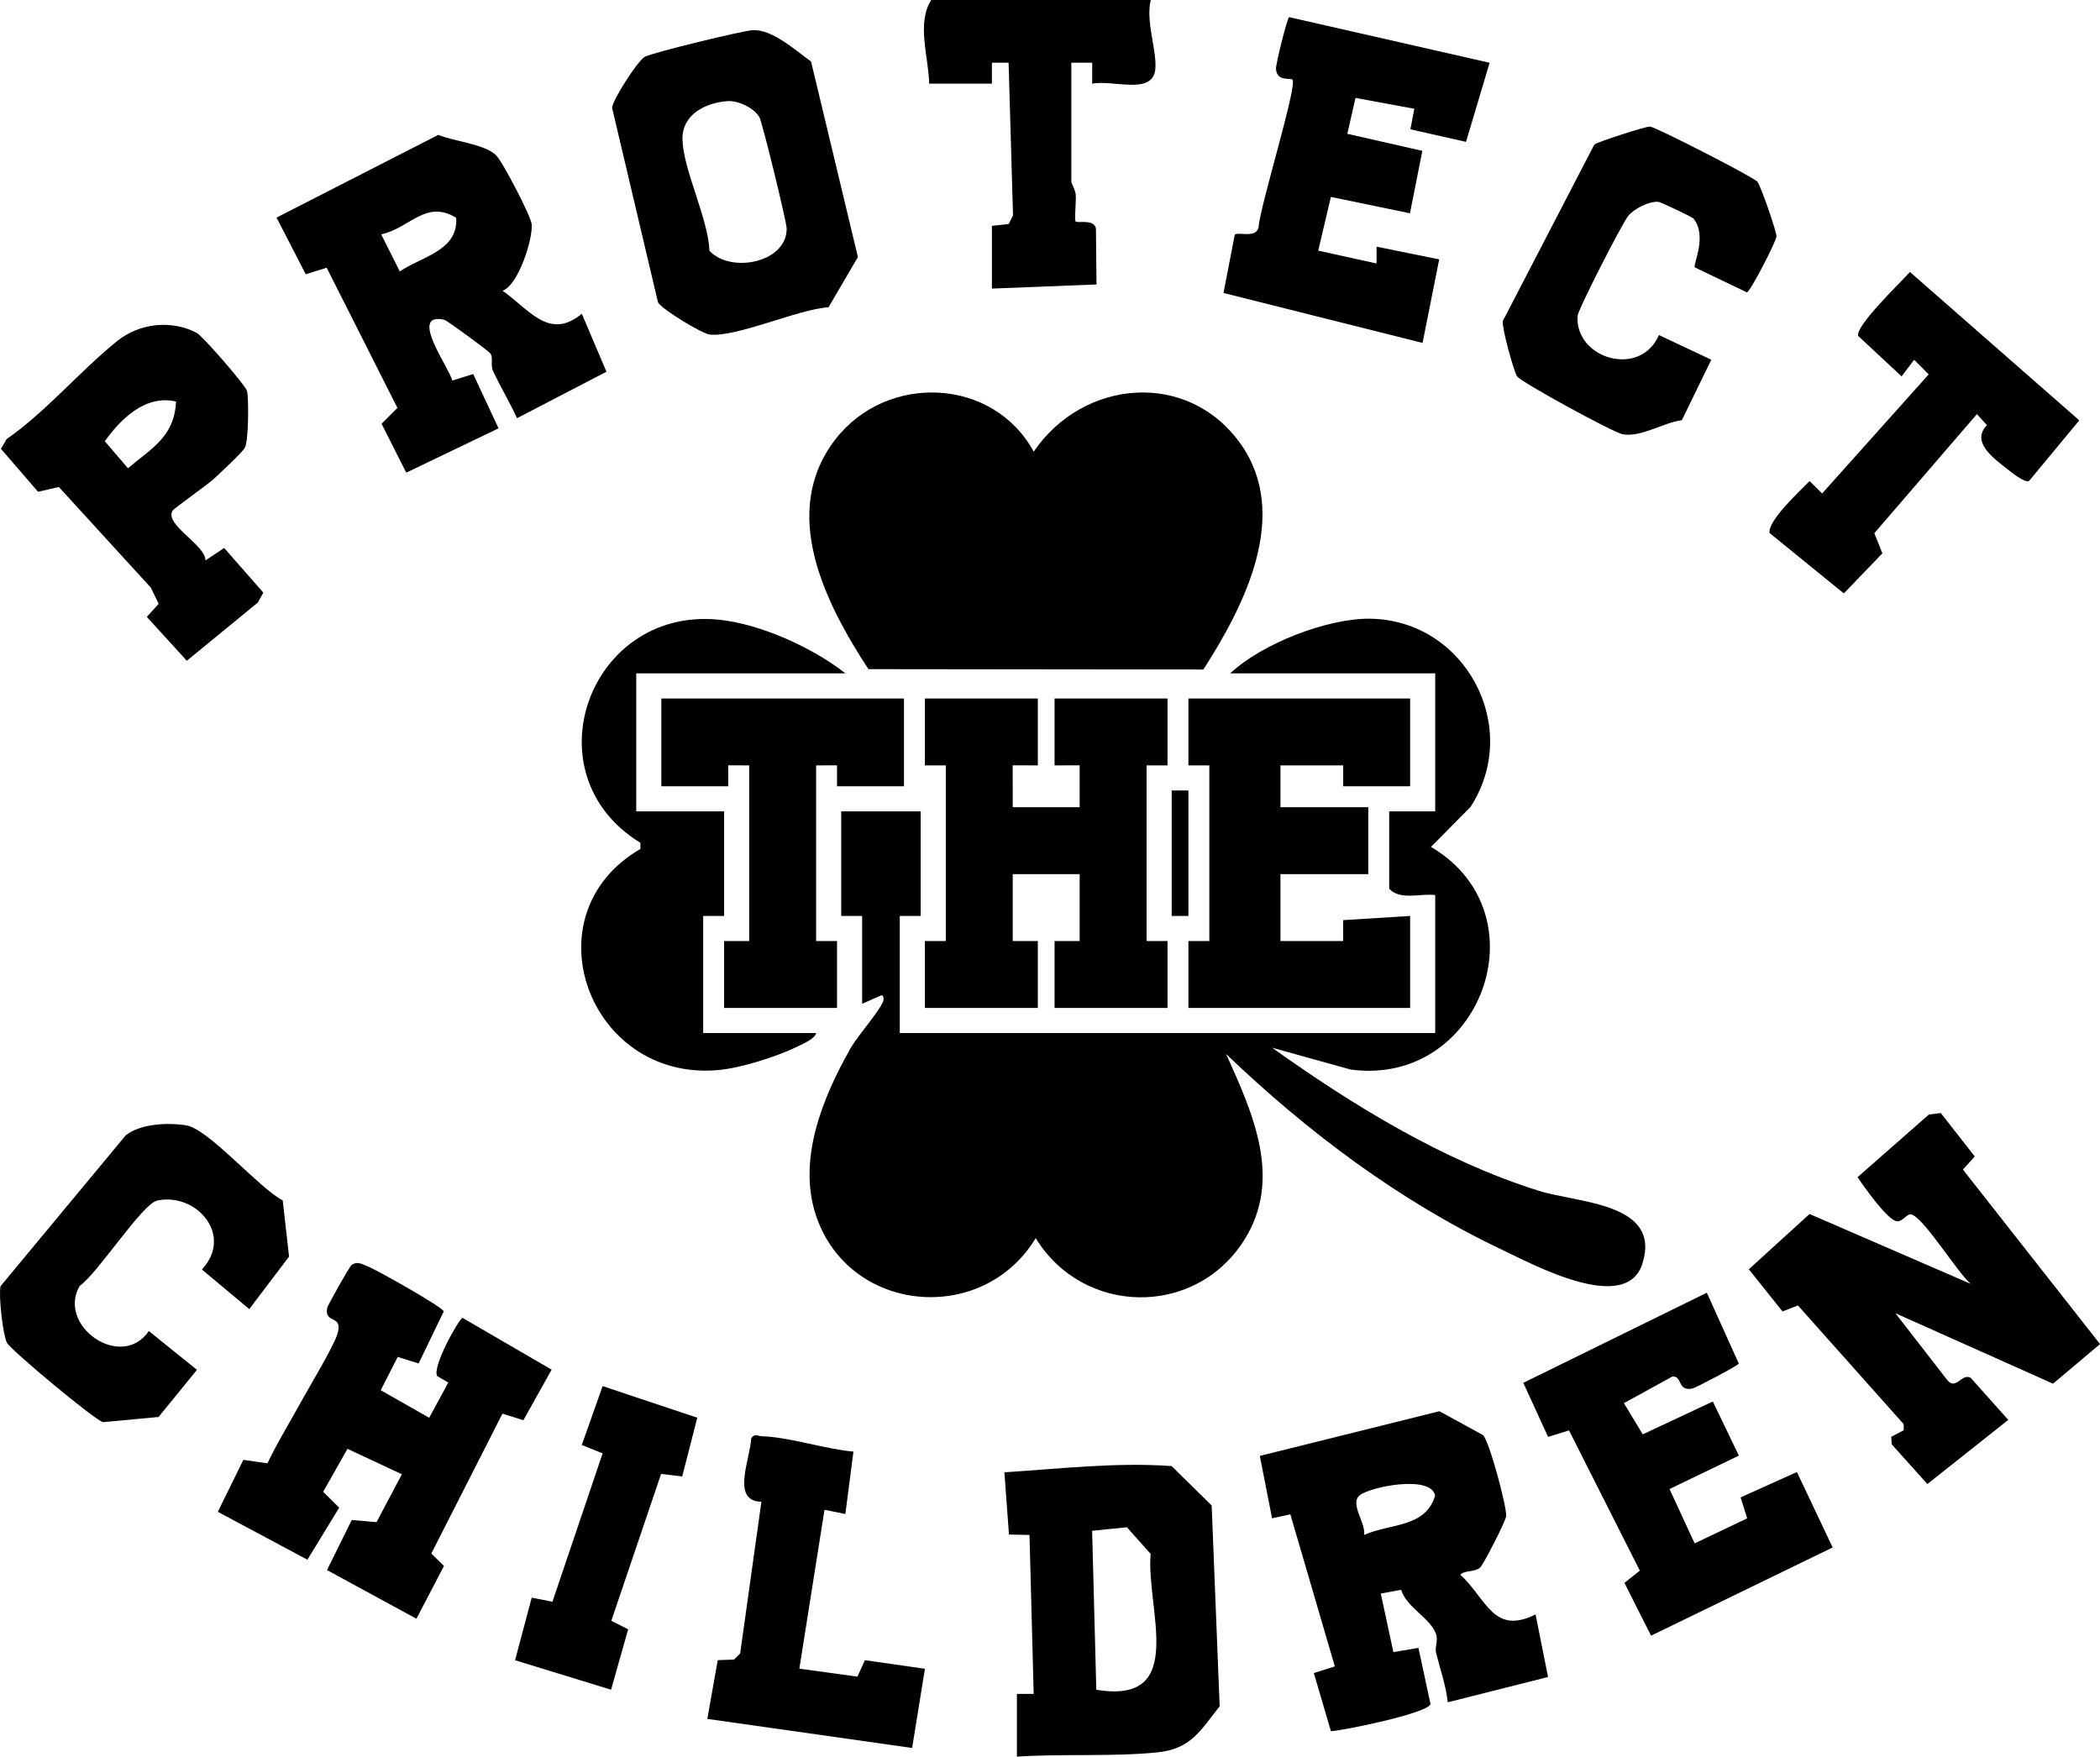 <?xml version="1.0" encoding="UTF-8"?>
<svg xmlns="http://www.w3.org/2000/svg" id="Layer_2" data-name="Layer 2" viewBox="0 0 502.02 420">
  <g id="Layer_1-2" data-name="Layer 1">
    <g id="UPtDHA">
      <g>
        <path d="M294.1,161c7.4-7.02,23.21-13.24,33.51-13.07,22.69.38,36.33,25.91,23.92,45.01l-9.44,9.55c27.23,16.07,11.79,57.44-19.22,53.23l-18.77-5.22c19.38,13.81,40.89,27.04,63.78,34.22,9.44,2.96,29.29,2.83,24.77,17.34-3.86,12.41-26.1.29-33.76-3.34-24.36-11.57-46.41-28.15-65.78-46.71,6.44,14.27,13.63,29.99,4.19,44.7-11.77,18.34-38.42,17.8-49.7-.68-12.75,21.04-44.77,18.01-52.55-5.47-4.44-13.39,1.62-28.14,8.25-39.86,1.85-3.26,6.68-8.54,7.79-11.21.25-.59.18-1.69-.48-1.48l-4.51,1.99v-21h-5v-25h19v25h-5v28h128v-33c-3.57-.45-8.36,1.35-11-1.5v-18.5h11v-33h-49Z"></path>
        <path d="M247.11,108c11.76-17.35,36.8-19.64,49.42-1.94,12.08,16.94.97,38.75-8.86,54.02l-80.07-.09c-10.38-15.89-21.32-37.52-7.92-54.91,12.3-15.95,37.78-14.87,47.43,2.91Z"></path>
        <polygon points="248.1 167 248.1 183 242.09 182.99 242.1 193 258.1 193 258.1 182.99 252.1 183 252.1 167 279.1 167 279.1 183 274.1 183 274.1 225 279.1 225 279.1 241 252.1 241 252.1 225 258.1 225 258.1 209 242.1 209 242.1 225 248.1 225 248.1 241 221.1 241 221.1 225 226.1 225 226.1 183 221.1 183 221.1 167 248.1 167"></polygon>
        <path d="M463.97,266.14l8.11,10.36-2.83,3.14,32.78,41.72-11.24,9.47-37.68-16.84,12.47,16.07c2.05,2.36,3.37-1.76,5.51-.65l9,10.08-19.34,15.34-8.52-9.5-.12-1.8,2.98-1.56v-1.46s-25.28-28.38-25.28-28.38l-3.69,1.43-8.05-10.08,14.52-13.22,38.52,16.71c-3.32-2.92-10.8-15.18-14-16.56-1.12-.49-2.06,1.55-3.51,1.6-2.16.07-8-8.28-9.54-10.55l17.05-14.98,2.87-.36Z"></path>
        <path d="M353.85,374.75c-1.3,1.23-3.65.61-4.75,1.75,6.31,5.8,7.87,14.54,17.99,9.5l2.98,14.96-23.97,6.05c-.44-4.04-1.82-7.89-2.79-11.81-.39-1.57.65-2.89-.11-4.75-1.55-3.77-6.99-6.18-8.25-10.35l-4.86.92,3.01,13.99,5.99-1.01,2.88,13.43c-.54,2.16-20.38,6.25-23.8,6.5l-4.09-13.91,5.02-1.59-10.63-36.36-4.37.95-2.93-14.92,42.94-10.68,10.39,5.69c1.48,1.28,5.71,17.07,5.56,19.35-.08,1.24-5.42,11.56-6.2,12.3ZM326.11,367c6.17-2.81,14.71-1.65,16.97-9.44-1.08-5-15.47-2.07-18-.07s1.48,6.61,1.02,9.51Z"></path>
        <path d="M139.08,75l5.9,13.88-21.39,11.11c-1.72-3.84-3.98-7.5-5.74-11.33-.67-1.45.18-3.11-.66-4.19-.51-.65-10.33-7.87-10.99-8.02-8.75-1.95,1.37,11.75,1.92,14.55l5-1.57,6.06,12.98-22.06,10.6-5.9-11.69,3.79-3.79-16.92-33.52-5,1.57-6.98-13.56,38.66-19.77c3.86,1.57,10.92,2.17,13.77,4.82,1.53,1.42,8.36,14.54,8.56,16.53.34,3.41-3.16,14.61-6.97,15.91,6.39,4.46,11.13,11.99,18.96,5.5ZM109.05,52.06c-7.33-4.4-10.87,2.39-17.92,3.98l4.44,8.86c5.25-3.58,14.03-4.95,13.48-12.84Z"></path>
        <polygon points="337.1 167 337.1 188 321.1 188 321.1 183 306.1 183 306.1 193 327.1 193 327.1 209 306.1 209 306.1 225 321.1 225 321.09 220 337.1 219 337.1 241 284.1 241 284.1 225 289.1 225 289.1 183 284.1 183 284.1 167 337.1 167"></polygon>
        <path d="M100.08,326l-5.01-1.57-4.05,7.97,11.58,6.58,4.57-8.42-2.61-1.52c-1.48-1.94,5.24-13.88,6.02-13.94l21.29,12.38-6.75,12.08-5.01-1.56-17,33.43,3.02,2.99-6.58,12.61-21.38-11.63,5.92-11.97,5.92.51,6.06-11.45-13-6.08-5.82,10.27,3.83,3.8-7.59,12.44-21.42-11.45,6.1-12.42,5.76.82c2.5-5.21,5.55-10.15,8.33-15.21,1.98-3.61,7.39-12.52,8.38-15.66,1.53-4.84-3.2-2.32-2.42-6.31.11-.58,5.36-9.95,5.86-10.27,1.44-.92,2.41-.17,3.73.32,2.03.75,18.03,9.78,18.27,10.81l-6,12.43Z"></path>
        <path d="M202.1,161h-50v33h21v25h-5v28h27c-.27,1.35-3.13,2.57-4.34,3.16-4.98,2.47-13.78,5.26-19.28,5.71-30.82,2.55-45.32-37.25-18.39-52.89v-1.47c-26.66-16.34-12.38-56.13,18.39-53.38,10.02.9,22.77,6.67,30.62,12.87Z"></path>
        <path d="M243.1,420v-15h4.01s-1-38-1-38l-4.91-.1-1.09-14.88c13.24-.84,26.74-2.44,39.98-1.49l9.57,9.43,1.91,48.01c-4.68,5.88-6.84,10.2-14.97,11.02-10.46,1.06-22.83.3-33.49,1.01ZM262.09,404.01c22,3.67,11.83-19.37,12.98-32.48l-5.68-6.37-8.31.84,1,38.01Z"></path>
        <path d="M356.1,15.01l-5.64,18.91-13.29-3,.93-4.91-14.06-2.6-1.95,8.59,17.93,4.07-2.96,14.93-18.9-3.92-3.03,12.85,13.95,3.07v-4.02s14.97,3.04,14.97,3.04l-3.98,19.97-47.58-11.94,2.69-13.95c.94-.74,5.14.98,5.7-1.8.23-4.64,9.32-33.89,8.1-35.23-.49-.54-3.69.54-3.95-2.57-.09-1.04,2.63-12.03,3.15-12.4l47.89,10.9Z"></path>
        <path d="M408.02,309.07l7.66,16.96c-.33.54-10.34,5.83-11.17,5.98-3.63.65-2.23-3.09-4.72-2.89l-11.58,6.37,4.5,7.46,16.75-7.86,6.23,12.94-16.58,7.99,6.01,12.99,12.55-5.98-1.56-5.01,13.45-6.07,8.55,18.04-43.41,21.09-6.37-12.62,3.68-2.93-16.92-33.52-5.01,1.54-5.92-12.92,43.87-21.55Z"></path>
        <path d="M179.91,7.22c4.63-.31,10.21,4.79,13.98,7.49l11.2,46.75-7.02,12c-7.31.48-21.93,7.2-28.38,6.53-1.88-.19-11.45-6.03-12.39-7.69l-10.99-46.59c.26-1.96,6.08-11.18,7.87-12.15s23.16-6.18,25.74-6.35ZM173.89,24.18c-5.19.38-10.9,3.16-10.74,9.2.19,7.25,6.1,18.69,6.46,26.6,5.17,5.49,18.53,2.77,18.45-5.35-.02-1.63-5.83-25.4-6.51-26.59-1.29-2.24-5.06-4.05-7.66-3.86Z"></path>
        <path d="M41.23,122.13c-1.93,3.34,7.95,8.18,7.88,11.87l4.48-2.98,9.36,10.67-1.3,2.36-16.99,13.93-9.56-10.48,2.83-3.14-1.86-3.85-22.01-24.08-4.97,1.15L.23,107.32l1.34-2.33c9.55-6.63,17.59-16.36,26.51-23.5,5.24-4.19,12.84-5.1,18.93-1.91,1.49.78,11.82,12.72,12.06,13.94.42,2.21.35,11.6-.5,13.46-.49,1.09-6.05,6.2-7.47,7.53s-9.56,7.07-9.88,7.61ZM42.09,96.01c-7.33-1.72-13.23,4.17-17.03,9.49l5.53,6.46c5.79-4.91,11.06-7.51,11.5-15.95Z"></path>
        <path d="M405.16,63.93c-.49-.68,3.06-7.47-.32-11.68-.29-.36-7.83-3.94-8.39-3.99-2.16-.2-5.84,1.65-7.22,3.37-1.47,1.83-12.01,22.37-12.1,23.93-.63,10.23,14.99,14.87,19.45,4.55l12.52,5.9-7.04,14.45c-4.51.6-9.82,4.2-14.21,3.35-2.23-.43-24.44-12.53-25.21-13.86-.83-1.44-3.65-11.58-3.38-13.2l21.88-42.2c.84-.64,12.36-4.38,13.3-4.29,1.44.14,24.78,12.08,25.69,13.2.81,1.01,4.59,11.93,4.55,13.05-.05,1.22-6.31,13.33-7.07,13.39l-12.46-5.97Z"></path>
        <path d="M37.89,338.79l-13.24,1.24c-1.75-.28-22.28-17.38-23.03-19.05-.97-2.18-1.97-11.06-1.5-13.45l29.93-36.07c3.58-2.84,10.16-3.09,14.49-2.39,5.29.85,17.35,14.96,23.05,17.95l1.51,13.42-9.51,12.56-11.33-9.47c7.59-8.07-1.13-18.41-10.64-16.5-3.58.72-14.28,17.47-18.58,20.43-5.5,9.51,9.95,20.4,16.54,10.79l11.5,9.27-9.19,11.29Z"></path>
        <polygon points="216.1 167 216.1 188 200.1 188 200.1 182.99 195.1 183 195.1 225 200.1 225 200.1 241 173.1 241 173.1 225 179.1 225 179.1 183 174.09 182.99 174.1 188 158.1 188 158.1 167 216.1 167"></polygon>
        <path d="M275.1,0c-1.27,5.1,1.49,12.08,1.09,16.51-.58,6.36-10.23,2.49-15.09,3.5v-5.01s-4.99,0-4.99,0v28.5c0,.29.89,1.73,1.04,2.96.18,1.49-.38,6.15,0,6.51.45.43,4.43-.66,4.84,1.67l.14,13.37-25.01.99v-15l4.03-.44,1.02-2.08-1.06-36.48h-3.99s0,5,0,5h-15c-.09-6.24-3.07-14.45.5-20h52.5Z"></path>
        <path d="M485.06,114.98c-.91.66-4.5-2.28-5.44-3.01-3.51-2.75-8.36-6.43-4.63-10.33l-2.4-2.62-24.52,28.47,1.93,4.81-9.22,9.58-17.76-14.45c-.45-2.95,7.36-10.13,9.57-12.41l3,2.97,25.48-28.48-3.48-3.48-3,3.96-10.39-9.68c-.64-2.44,10.11-12.73,12.39-15.28l40.48,35.48-12.01,14.48Z"></path>
        <path d="M204.02,347.07l-1.93,14.92-4.99-1-6.01,37.98,13.89,1.91,1.78-3.94,14.35,2.06-3.06,18.93-48.96-6.95,2.49-14.04,3.91-.15,1.45-1.47,5.08-36.26c-7.35-.1-2.65-10.24-2.45-15.12.78-1.33,1.64-.57,2.53-.54,6.56.18,15.15,3.08,21.92,3.67Z"></path>
        <polygon points="163.09 353.01 158.04 352.41 146.14 387.52 150.17 389.56 146.08 404 123.13 396.96 127.11 381.99 132.06 382.98 144.06 347.49 139.08 345.49 144.06 331.41 166.69 338.97 163.09 353.01"></polygon>
        <rect x="280.1" y="189" width="4" height="30"></rect>
      </g>
    </g>
  </g>
</svg>
